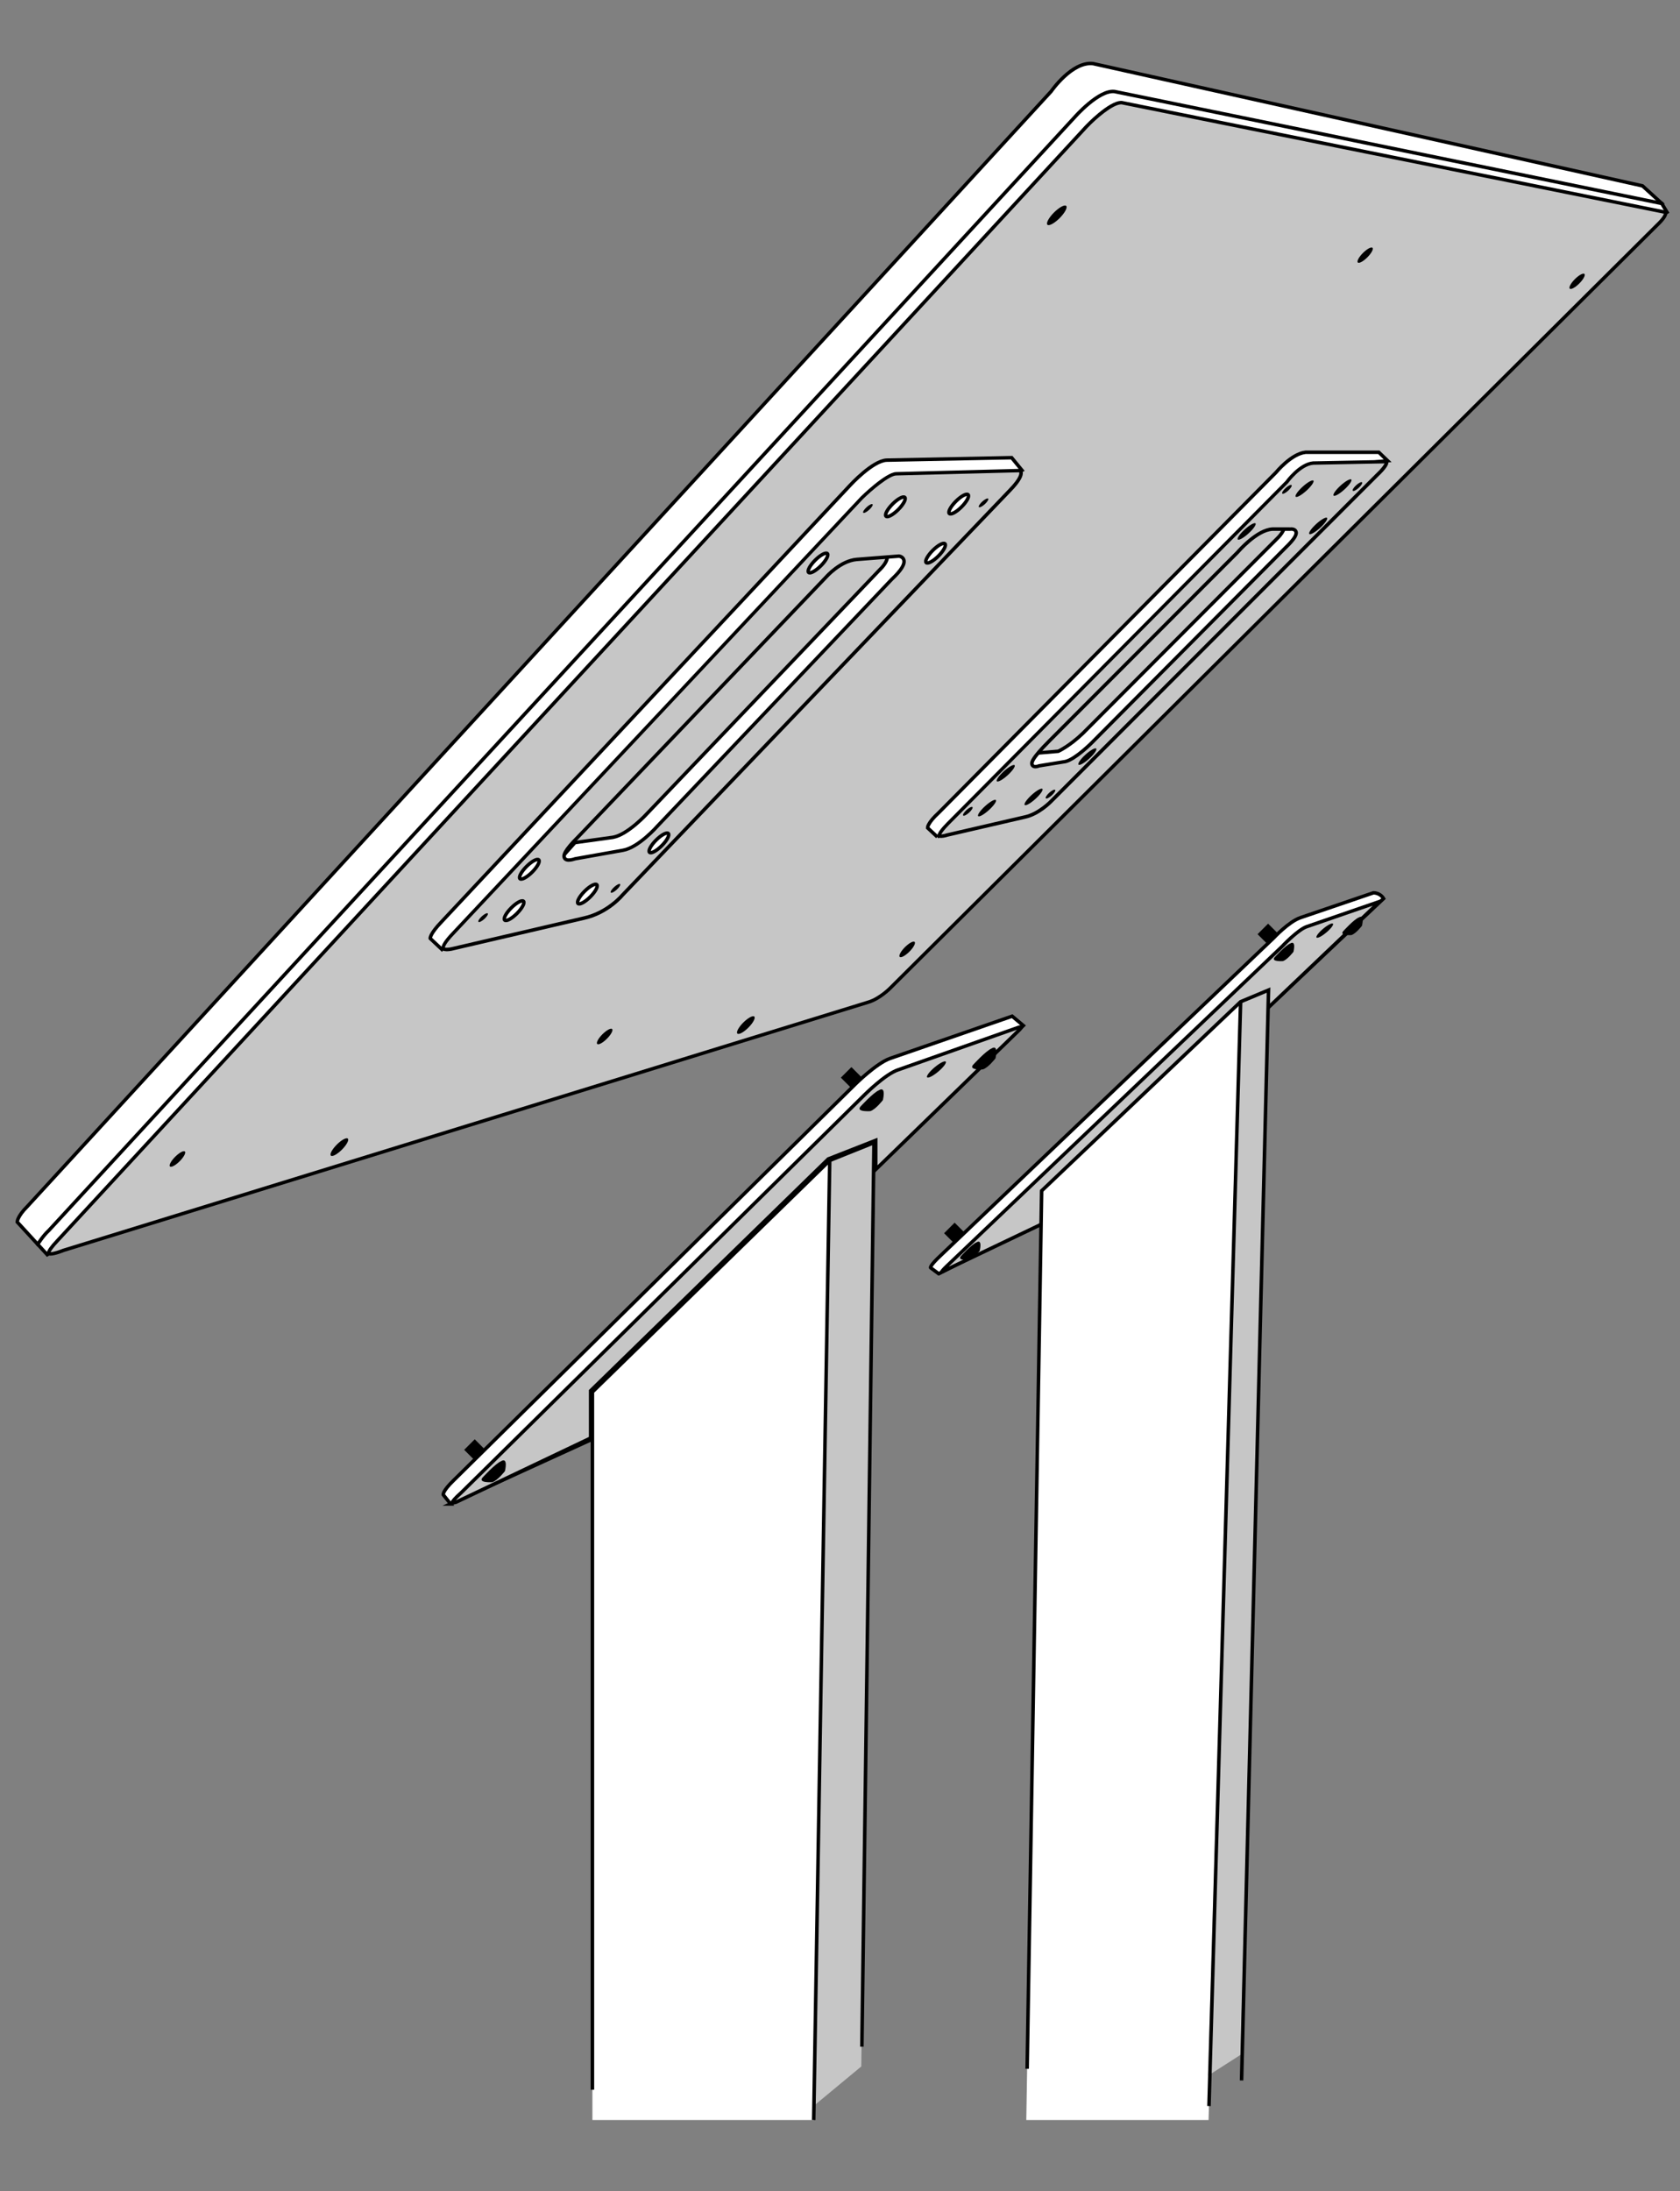 <?xml version="1.0" encoding="UTF-8"?><svg xmlns="http://www.w3.org/2000/svg" viewBox="0 0 476.37 621.21"><rect x="0" y="0" width="476.37" height="621.21" fill="#808080" stroke="none"/><defs><style>.cls-1,.cls-2,.cls-3{fill:#fff;}.cls-4{fill:#c6c6c6;}.cls-2{stroke-width:.99px;}.cls-2,.cls-3,.cls-5{stroke:#000;stroke-miterlimit:10;}.cls-3{stroke-width:.99px;}.cls-5{fill:none;}</style></defs><g id="flanges"><path class="cls-3" d="M10.7,352.79l-5.81-6.33s-.05-1.53,2.91-4.47L298.05,25.92s5.95-8.62,11.91-7.88l155.78,34.66,5.48,4.99L10.7,352.79Z"/><path class="cls-3" d="M13.39,355.72l-2.69-2.93s1.4-2.33,3.16-3.95L304.74,33.21s6.84-7.81,11.3-7.26l155.16,31.74,1.49,2.48L13.39,355.72Z"/><g><path class="cls-4" d="M14.27,355.51c-.38,0-.5-.09-.51-.11-.01-.03-.26-.71,2.51-3.62L308.04,35.92c1.79-1.9,7.05-6.83,9.89-6.83,.06,0,.12,0,.17,0l153.6,30.97c.06,0,.46,.06,.54,.3,.05,.15,.18,1.01-2.32,3.39l-217.33,216.22s-3.04,3.17-6.42,4.17L17.99,354.5c-.07,.03-2.41,1-3.73,1Z"/><path d="M317.93,28.6v.99s.05,0,.08,0l153.6,30.96h.04s.06,.01,.06,.01c.02,0,.04,0,.07,.02-.04,.23-.32,1.05-2.2,2.84l-217.35,216.23s-2.94,3.07-6.2,4.03L17.85,354.03h-.05s-.04,.03-.04,.03c-.57,.24-2.39,.91-3.41,.95,.19-.41,.74-1.27,2.28-2.9L308.39,36.26c2.43-2.58,7.17-6.67,9.54-6.67v-.99m0,0c-3.67,0-10.26,6.98-10.26,6.98L15.91,351.44c-3.45,3.63-3,4.56-1.64,4.56,1.43,0,3.87-1.03,3.87-1.03l228.17-70.36c3.56-1.05,6.63-4.29,6.63-4.29L470.27,64.12c4.5-4.29,1.53-4.53,1.53-4.53l-153.66-30.98c-.07,0-.14,0-.21,0h0Z"/></g><path class="cls-3" d="M293.44,213.56l6.63-.56s3.14-1.4,6.98-5.09l55.19-55.33s2.65-2.51,1.88-4.26h6.7l-3.21,6.21-62.76,62.34-13.85,2.37v-1.74l2.44-3.94Z"/><path class="cls-3" d="M265.78,237.28l-2.76-2.58s-.07-1.33,3.14-4.26l95.65-96.49s4.33-5.3,8.37-5.72h20.79l2.5,2.4-23.99,2.48-13.4,13.86-81.49,84.79-8.82,5.51Z"/><path class="cls-3" d="M125.29,269.17l-3.29-3.11s-.21-1.19,3.29-4.81l115.83-123.74s6.28-6.84,10.26-7.05l35.48-.7,2.94,3.59-20.6,12.22-29.93,5.11-91.82,98.43-22.15,20.05Z"/><path class="cls-3" d="M249.67,161.3l-66.23,69.4s-5.4,5.95-9.67,6.7l-10.74,1.49-4.88,5.49,13.49,2.6,15.72-8.93,70.88-78.51-1.02-2.7-5.81,.33s1.01,1.28-1.72,4.14Z"/><path class="cls-2" d="M266.18,361.13l-2.31-1.71s-.33-.5,2.92-3.52l94.4-90.01s4.24-4.56,7.54-5.71l20.7-7.05s1.86-.08,2.89,1.63l-97.18,91.61-28.95,14.76Z"/><path class="cls-3" d="M127.76,426.39l-2.06-2.59s-.37-.91,3.01-4.17l113.76-112.19s6.01-5.97,9.91-7.35l34.62-11.98,3.17,2.66-122.2,117.26-40.22,18.36Z"/><g><path class="cls-4" d="M128.33,426.06c-.06,0-.11,0-.14,0,.08-.24,.5-1,2.63-2.88l114.24-112.67c.06-.06,6.02-6.04,9.66-7.2l34.03-12c.14-.05,.62-.18,.95-.18h0c-.07,.14-.22,.38-.56,.76l-40.83,39.67v-8.25l-13.46,5.28-67.38,65.72v13.41l-38.2,18.2c-.1,.03-.6,.16-.96,.16Z"/><path d="M288.36,291.96l-39.55,38.43v-7.81l-1.35,.53-12.69,4.98-.19,.07-.14,.14-67.16,65.5-.3,.29v13.31l-37.73,17.97c.37-.41,.95-1.01,1.88-1.83l.02-.02,.02-.02,114.23-112.66c.06-.06,5.93-5.95,9.48-7.08l33.46-11.8m1.34-1.33c-.49,0-1.12,.21-1.12,.21l-34.02,12c-3.8,1.21-9.85,7.32-9.85,7.32l-114.22,112.65c-3.58,3.17-3.05,3.76-2.16,3.76,.52,0,1.17-.2,1.17-.2l38.48-18.33v-13.51l67.16-65.5,12.69-4.98v8.7l41.7-40.51c1.14-1.29,.76-1.58,.18-1.58h0Z"/></g><g><path class="cls-4" d="M266.96,360.62s0,0,0,0h0c.16-.26,.55-.76,1.5-1.67l95.01-90.55c.07-.07,4.61-4.89,7.1-5.7l20.66-7.13s-.06,.06-.09,.09l-96.23,91.61-27.95,13.34Z"/><path d="M389.25,256.78l-94.63,90.09-25.61,12.23,94.79-90.34,.02-.02,.02-.02c1.25-1.33,4.91-4.91,6.9-5.55l18.52-6.39m2.88-2.03c-.34,0-1.05,.36-1.05,.36l-20.67,7.13c-2.64,.85-7.29,5.81-7.29,5.81l-95.01,90.55c-2.33,2.21-1.84,2.54-1.35,2.54,.21,0,.41-.06,.41-.06l28.02-13.38,96.3-91.68c.96-1,.94-1.26,.64-1.26h0Z"/></g><path d="M243.97,313.76s3.61-3.99,5.31-4.68c0,0,1.98-1.43,1.07,2.81,0,0-2.04,2.67-3.58,3.14,0,0-4.07,.3-2.81-1.27Z"/><path d="M361.4,271.43s3.03-3.36,4.47-3.94c0,0,1.67-1.2,.9,2.36,0,0-1.71,2.25-3.01,2.64,0,0-3.43,.25-2.36-1.06Z"/><path d="M272.44,356.16s3.03-3.36,4.47-3.94c0,0,1.67-1.2,.9,2.36,0,0-1.71,2.25-3.01,2.64,0,0-3.43,.25-2.36-1.06Z"/><path d="M380.83,264.05s3.03-3.36,4.47-3.94c0,0,1.67-1.2,.9,2.36,0,0-1.71,2.25-3.01,2.64,0,0-3.43,.25-2.36-1.06Z"/><path d="M136.8,418.95s3.61-3.99,5.31-4.68c0,0,1.98-1.43,1.07,2.81,0,0-2.04,2.67-3.58,3.14,0,0-4.07,.3-2.81-1.27Z"/><path d="M275.9,301.92s3.61-3.99,5.31-4.68c0,0,1.98-1.43,1.07,2.81,0,0-2.04,2.67-3.58,3.14,0,0-4.07,.3-2.81-1.27Z"/><ellipse cx="265.53" cy="303.21" rx="3.45" ry=".8" transform="translate(-132.79 241.69) rotate(-40.01)"/><ellipse cx="375.64" cy="263.85" rx="3.04" ry=".7" transform="translate(-81.71 303.26) rotate(-40.01)"/><g><path class="cls-4" d="M126.7,269.19c-.56,0-.92-.11-1.01-.31-.09-.22-.17-1.16,2.71-4.18l115.99-123.57c1.9-1.87,7.38-6.76,9.73-6.82l34.96-.91c.1,.04,.34,.16,.43,.47,.12,.44,.07,1.83-3.08,5.07l-109.87,114.77c-.07,.08-4.19,5.09-10.98,6.58l-36.89,8.59s-1.07,.31-1.98,.31h0Zm116.24-110.61c-4.61,.38-8.54,4.82-8.71,5l-70.31,73.66c-3.96,3.96-4.19,5.21-3.9,5.91,.13,.31,.45,.67,1.27,.67s1.82-.37,1.86-.38l13.5-2.4c4.4-.76,9.56-6.61,9.77-6.86l66.4-69.94c2.71-2.53,3.84-4.36,3.44-5.57-.24-.72-.95-.98-1.33-1.03h-.05s-11.95,.93-11.95,.93Z"/><path d="M288.95,133.9s.06,.07,.07,.12c.05,.2,.14,1.39-2.97,4.59l-109.87,114.77-.03,.03-.03,.03s-4.07,4.93-10.69,6.38l-36.88,8.59h-.03s-.02,.01-.02,.01c0,0-.99,.28-1.82,.28-.29,0-.45-.03-.54-.06,.04-.27,.35-1.24,2.6-3.6l115.96-123.54c2.61-2.56,7.47-6.64,9.41-6.69l34.83-.9m-127.67,110.42c.77,0,1.65-.28,1.95-.38l13.5-2.4c4.57-.79,9.84-6.77,10.04-6.99l66.4-69.93c2.91-2.73,4.05-4.66,3.57-6.09-.32-.96-1.24-1.31-1.74-1.36h-.09s-.09,0-.09,0l-11.91,.93c-4.81,.4-8.86,4.98-9,5.14l-70.31,73.66c-3.93,3.93-4.45,5.42-4.02,6.46,.15,.36,.57,.97,1.72,.97m127.85-111.41l-35.04,.91c-3.06,.08-10.07,6.98-10.07,6.98l-115.99,123.56c-4.26,4.48-2.95,5.33-1.34,5.33,.99,0,2.09-.32,2.09-.32l36.88-8.59c7.05-1.54,11.23-6.72,11.23-6.72l109.87-114.77c5.5-5.67,2.37-6.39,2.37-6.39h0Zm-127.85,110.43c-1.19,0-1.83-.92,2.99-5.75l70.33-73.67s3.91-4.47,8.37-4.84l11.91-.93s3.35,.37-2.42,5.77l-66.42,69.95s-5.21,5.95-9.49,6.7l-13.58,2.42s-.95,.35-1.69,.35h0Z"/></g><ellipse class="cls-3" cx="253.9" cy="143.69" rx="3.77" ry="1.13" transform="translate(-27.24 221.62) rotate(-45)"/><ellipse cx="299.66" cy="61.05" rx="3.77" ry="1.13" transform="translate(44.6 229.77) rotate(-45)"/><ellipse cx="387.1" cy="72.34" rx="2.94" ry=".88" transform="translate(62.22 294.91) rotate(-45)"/><ellipse cx="447.19" cy="79.75" rx="2.94" ry=".88" transform="translate(74.59 339.57) rotate(-45)"/><ellipse class="cls-3" cx="271.85" cy="142.92" rx="3.77" ry="1.13" transform="translate(-21.44 234.09) rotate(-45)"/><ellipse class="cls-3" cx="265.29" cy="156.84" rx="3.77" ry="1.13" transform="translate(-33.2 233.53) rotate(-45)"/><ellipse class="cls-3" cx="231.94" cy="159.62" rx="3.77" ry="1.13" transform="translate(-44.93 210.76) rotate(-45)"/><ellipse class="cls-3" cx="150.1" cy="246.46" rx="3.77" ry="1.13" transform="translate(-130.31 178.32) rotate(-45)"/><ellipse class="cls-3" cx="145.77" cy="258.19" rx="3.77" ry="1.13" transform="translate(-139.87 178.7) rotate(-45)"/><ellipse class="cls-3" cx="166.56" cy="253.49" rx="3.77" ry="1.13" transform="translate(-130.46 192.02) rotate(-45)"/><ellipse class="cls-3" cx="186.84" cy="238.98" rx="3.77" ry="1.13" transform="translate(-114.26 202.11) rotate(-45)"/><ellipse cx="136.98" cy="260.17" rx="1.78" ry=".52" transform="translate(-139.18 159.25) rotate(-42.16)"/><ellipse cx="174.51" cy="251.86" rx="1.78" ry=".52" transform="translate(-123.9 182.3) rotate(-42.16)"/><ellipse cx="278.89" cy="142.57" rx="1.78" ry=".52" transform="translate(-23.54 224.08) rotate(-42.16)"/><ellipse cx="246.1" cy="144.17" rx="1.78" ry=".52" transform="translate(-33.1 202.48) rotate(-42.16)"/><g><path class="cls-4" d="M266.81,237.07c-.39,0-.52-.09-.53-.11-.01-.03-.25-.7,2.53-3.5l96-96.74c.09-.11,3.69-5.09,7.51-5.44l20.67-.39s.12,.03,.15,.12c.03,.09,.2,.95-2.79,3.77l-92.38,92.45s-3.51,3.6-7.36,4.4l-21.99,5.09c-.05,.02-1.06,.35-1.82,.35h0Zm94-87.05c-4.44,.19-9.71,6.33-9.94,6.59l-53.28,53.37c-4.84,4.85-5.25,6.17-4.96,6.86,.08,.2,.31,.53,.92,.53,.43,0,.91-.17,1.08-.24l7.39-1.2c2.84-.68,7.25-5.07,7.43-5.25l55.16-55.54c2.93-2.83,3.04-3.87,2.8-4.45-.1-.26-.41-.69-1.3-.69-.25,0-.45,.04-.45,.04h-4.85s-.01,0-.01,0Z"/><path d="M392.58,131.39c-.18,.42-.76,1.34-2.58,3.05l-92.38,92.45s-3.4,3.49-7.12,4.26l-21.98,5.09h-.04s-.04,.02-.04,.02c-.23,.08-.98,.29-1.54,.31,.21-.41,.77-1.25,2.27-2.77l96-96.74,.06-.06,.05-.06s3.49-4.82,7.07-5.17l20.25-.39m-26.89,18.13h-4.9c-4.54,.2-9.79,6.19-10.26,6.74l-53.28,53.37c-5.31,5.32-5.42,6.53-5.06,7.4,.22,.52,.73,.83,1.37,.83,.47,0,.98-.16,1.21-.25l7.34-1.19h.04s.04-.01,.04-.01c2.88-.7,7.15-4.9,7.63-5.38l55.15-55.52c2.53-2.44,3.38-3.89,2.93-5-.12-.3-.54-1-1.76-1-.18,0-.34,.02-.43,.03m27.3-19.13l-20.72,.4c-4.09,.37-7.81,5.58-7.81,5.58l-96,96.74c-3.67,3.7-2.9,4.45-1.65,4.45,.86,0,1.93-.36,1.93-.36l21.98-5.09c4.05-.84,7.6-4.53,7.6-4.53l92.37-92.44c4.81-4.53,2.3-4.74,2.3-4.74h0Zm-99.44,86.48c-.85,0-1.22-.92,4.39-6.55l53.3-53.4s5.3-6.23,9.58-6.42h4.93s.16-.03,.36-.03c.77,0,2.2,.41-1.85,4.31l-55.16,55.53s-4.47,4.47-7.16,5.12l-7.44,1.21s-.53,.22-.95,.22h0Z"/></g><ellipse cx="364.91" cy="138.74" rx="1.78" ry=".52" transform="translate(1.29 280.82) rotate(-42.16)"/><ellipse cx="384.91" cy="137.95" rx="1.78" ry=".52" transform="translate(6.99 294.04) rotate(-42.16)"/><ellipse cx="369.91" cy="138.55" rx="3.39" ry=".78" transform="translate(2.71 284.13) rotate(-42.16)"/><ellipse cx="380.65" cy="138.23" rx="3.39" ry=".78" transform="translate(5.71 291.26) rotate(-42.16)"/><ellipse cx="373.77" cy="149.11" rx="3.39" ry=".78" transform="translate(-3.38 289.45) rotate(-42.16)"/><ellipse cx="353.49" cy="150.68" rx="3.39" ry=".78" transform="translate(-9.68 276.24) rotate(-42.16)"/><ellipse cx="285.18" cy="219.24" rx="3.39" ry=".78" transform="translate(-73.37 248.13) rotate(-42.16)"/><ellipse cx="279.87" cy="229.1" rx="3.39" ry=".78" transform="translate(-81.36 247.13) rotate(-42.16)"/><ellipse cx="293.07" cy="225.94" rx="3.39" ry=".78" transform="translate(-75.83 255.17) rotate(-42.16)"/><ellipse cx="308.33" cy="214.52" rx="3.39" ry=".78" transform="translate(-64.22 262.45) rotate(-42.16)"/><ellipse cx="274.43" cy="230.02" rx="1.78" ry=".52" transform="translate(-83.39 243.71) rotate(-42.16)"/><ellipse cx="297.87" cy="225.14" rx="1.78" ry=".52" transform="translate(-74.05 258.18) rotate(-42.16)"/><rect x="132.49" y="408.94" width="4.23" height="4.23" transform="translate(-251.23 215.57) rotate(-45)"/><rect x="239.31" y="303.42" width="4.23" height="4.23" transform="translate(-145.34 260.2) rotate(-45)"/><rect x="357.46" y="262.75" width="4.23" height="4.23" transform="translate(-81.97 331.83) rotate(-45)"/><rect x="268.57" y="347.53" width="4.23" height="4.23" transform="translate(-167.95 293.81) rotate(-45)"/><ellipse cx="50.31" cy="328.59" rx="2.99" ry=".9" transform="translate(-217.61 131.82) rotate(-45)"/><ellipse cx="171.46" cy="293.87" rx="2.99" ry=".9" transform="translate(-157.58 207.31) rotate(-45)"/><ellipse cx="257.23" cy="269.17" rx="2.99" ry=".9" transform="translate(-114.99 260.73) rotate(-45)"/><ellipse cx="96.23" cy="325.23" rx="3.4" ry="1.02" transform="translate(-201.79 163.3) rotate(-45)"/><ellipse cx="211.48" cy="290.63" rx="3.4" ry="1.02" transform="translate(-143.56 234.66) rotate(-45)"/></g><g id="posts"><polygon class="cls-1" points="167.98 394.65 167.98 601.07 230.73 601.07 235.27 329.01 167.98 394.65"/><polygon class="cls-4" points="235.27 329.01 247.82 323.97 244.22 585.88 230.68 597.1 235.27 329.01"/><polygon class="cls-1" points="295.36 337.62 291.01 601.07 342.69 601.07 351.78 284.01 295.36 337.62"/><polygon class="cls-4" points="351.78 284.01 359.7 280.7 351.78 582.57 342.51 588.51 351.78 284.01"/><polyline class="cls-5" points="167.98 592.48 167.98 394.65 235.27 329.01 247.82 323.97 244.39 580.27"/><line class="cls-5" x1="235.27" y1="329.01" x2="230.73" y2="601.07"/><polyline class="cls-5" points="291.25 586.54 295.36 337.62 351.78 284.01 359.7 280.7 352.05 589.84"/><line class="cls-5" x1="351.78" y1="284.01" x2="342.81" y2="597.1"/></g></svg>